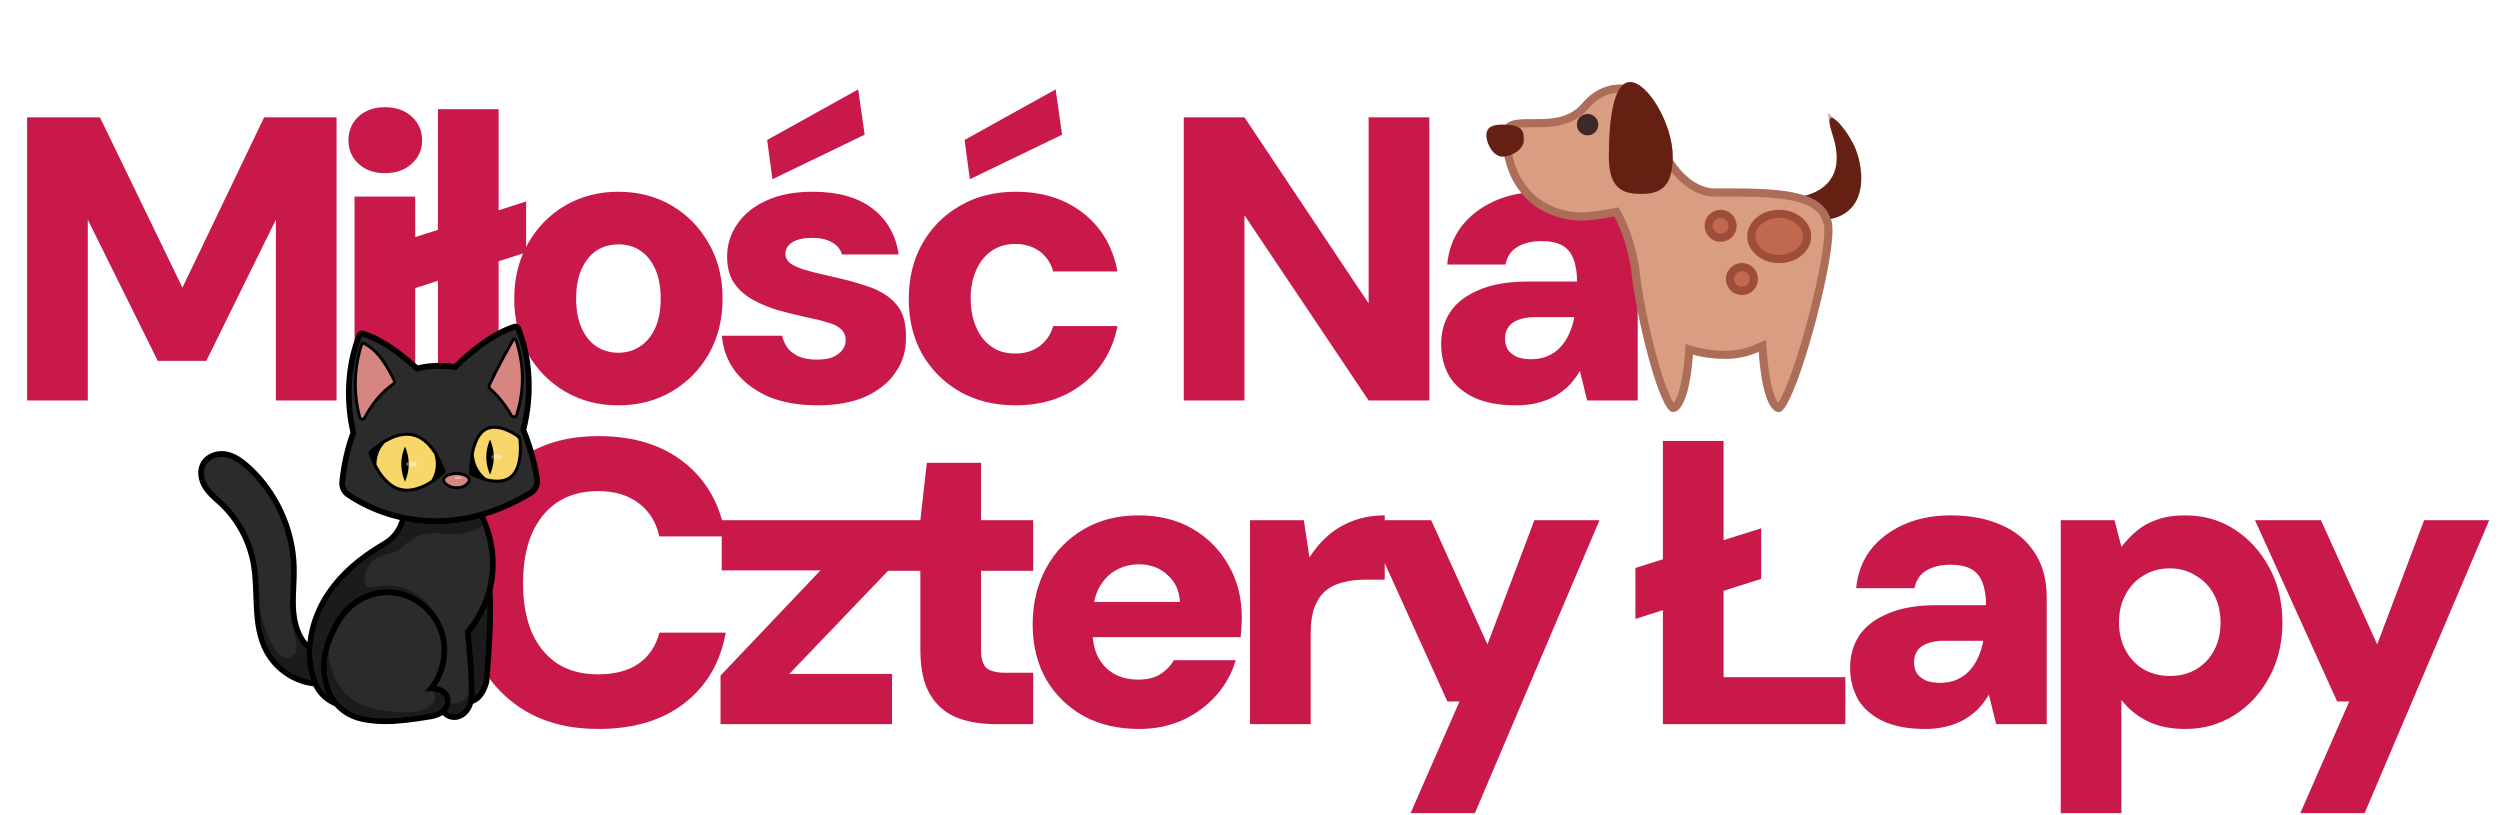 <svg width="1236" height="403" viewBox="0 0 1236 403" fill="none" xmlns="http://www.w3.org/2000/svg">
<path d="M13.4 198V58H49.4L90.2 142.2L130.6 58H166.4V198H136.4V108.6L102 178.4H78L43.4 108.6V198H13.4ZM175.283 198V97.2H205.283V198H175.283ZM190.283 85.6C184.949 85.6 180.616 84.067 177.283 81C173.949 77.933 172.283 74.067 172.283 69.4C172.283 64.6 173.949 60.667 177.283 57.6C180.616 54.533 184.949 53 190.283 53C195.749 53 200.149 54.533 203.483 57.6C206.949 60.667 208.683 64.6 208.683 69.4C208.683 74.067 206.949 77.933 203.483 81C200.149 84.067 195.749 85.6 190.283 85.6ZM202.919 143.2V118L260.119 99.6V124.8L202.919 143.2ZM216.519 198V54H246.519V198H216.519ZM305.642 200.4C295.909 200.4 287.176 198.133 279.442 193.6C271.709 189.067 265.576 182.867 261.042 175C256.509 167 254.242 157.933 254.242 147.8C254.242 137.4 256.509 128.267 261.042 120.4C265.576 112.4 271.709 106.133 279.442 101.6C287.309 97.067 296.042 94.8 305.642 94.8C315.509 94.8 324.309 97.067 332.042 101.6C339.776 106.133 345.909 112.4 350.442 120.4C354.976 128.267 357.242 137.333 357.242 147.6C357.242 157.867 354.976 167 350.442 175C345.909 182.867 339.776 189.067 332.042 193.6C324.309 198.133 315.509 200.4 305.642 200.4ZM305.642 174.4C309.642 174.4 313.176 173.4 316.242 171.4C319.442 169.4 321.976 166.4 323.842 162.4C325.709 158.4 326.642 153.467 326.642 147.6C326.642 141.733 325.709 136.8 323.842 132.8C321.976 128.8 319.509 125.8 316.442 123.8C313.376 121.8 309.842 120.8 305.842 120.8C301.842 120.8 298.242 121.8 295.042 123.8C291.976 125.8 289.509 128.8 287.642 132.8C285.776 136.8 284.842 141.733 284.842 147.6C284.842 153.467 285.776 158.4 287.642 162.4C289.509 166.4 291.976 169.4 295.042 171.4C298.242 173.4 301.776 174.4 305.642 174.4ZM404.289 200.4C394.822 200.4 386.622 198.933 379.689 196C372.889 192.933 367.489 188.8 363.489 183.6C359.622 178.4 357.422 172.533 356.889 166H386.689C387.222 168.267 388.156 170.333 389.489 172.2C390.956 173.933 392.889 175.333 395.289 176.4C397.822 177.333 400.622 177.8 403.689 177.8C407.022 177.8 409.689 177.4 411.689 176.6C413.822 175.667 415.422 174.467 416.489 173C417.556 171.533 418.089 170 418.089 168.4C418.089 165.867 417.289 163.933 415.689 162.6C414.222 161.267 412.022 160.2 409.089 159.4C406.156 158.467 402.622 157.6 398.489 156.8C393.689 155.733 388.889 154.533 384.089 153.2C379.422 151.733 375.222 149.933 371.489 147.8C367.889 145.667 364.956 142.933 362.689 139.6C360.556 136.133 359.489 131.933 359.489 127C359.489 121 361.156 115.6 364.489 110.8C367.822 105.867 372.622 102 378.889 99.2C385.156 96.267 392.756 94.8 401.689 94.8C414.356 94.8 424.289 97.6 431.489 103.2C438.689 108.8 442.956 116.333 444.289 125.8H416.289C415.489 123.133 413.822 121.133 411.289 119.8C408.756 118.333 405.556 117.6 401.689 117.6C397.289 117.6 393.956 118.333 391.689 119.8C389.422 121.267 388.289 123.2 388.289 125.6C388.289 127.2 389.022 128.667 390.489 130C392.089 131.2 394.356 132.267 397.289 133.2C400.222 134.133 403.822 135.067 408.089 136C416.222 137.733 423.222 139.6 429.089 141.6C435.089 143.6 439.756 146.533 443.089 150.4C446.422 154.133 448.022 159.6 447.889 166.8C448.022 173.333 446.289 179.133 442.689 184.2C439.222 189.267 434.222 193.267 427.689 196.2C421.156 199 413.356 200.4 404.289 200.4ZM381.889 88.6L379.289 69.2L424.289 44.2L427.489 66.6L381.889 88.6ZM502.097 200.4C491.697 200.4 482.497 198.133 474.497 193.6C466.63 189.067 460.43 182.867 455.897 175C451.497 167.133 449.297 158.133 449.297 148C449.297 137.6 451.497 128.467 455.897 120.6C460.43 112.6 466.63 106.333 474.497 101.8C482.497 97.133 491.697 94.8 502.097 94.8C515.297 94.8 526.364 98.267 535.297 105.2C544.364 112.133 550.097 121.8 552.497 134.2H520.697C519.497 129.933 517.23 126.6 513.897 124.2C510.564 121.8 506.564 120.6 501.897 120.6C497.497 120.6 493.63 121.733 490.297 124C487.097 126.133 484.564 129.267 482.697 133.4C480.83 137.4 479.897 142.133 479.897 147.6C479.897 151.733 480.43 155.467 481.497 158.8C482.564 162.133 484.03 165 485.897 167.4C487.897 169.8 490.23 171.667 492.897 173C495.564 174.2 498.564 174.8 501.897 174.8C505.097 174.8 507.897 174.267 510.297 173.2C512.83 172.133 514.964 170.6 516.697 168.6C518.564 166.6 519.897 164.133 520.697 161.2H552.497C550.097 173.2 544.364 182.733 535.297 189.8C526.23 196.867 515.164 200.4 502.097 200.4ZM479.497 88.6L476.897 69.2L521.897 44.2L525.097 66.6L479.497 88.6ZM585.252 198V58H615.252L676.652 150V58H706.652V198H676.652L615.252 106.4V198H585.252ZM749.494 200.4C741.094 200.4 734.094 199.067 728.494 196.4C723.027 193.733 718.96 190.133 716.294 185.6C713.76 180.933 712.494 175.8 712.494 170.2C712.494 164.2 713.96 158.933 716.894 154.4C719.96 149.733 724.694 146.067 731.094 143.4C737.494 140.6 745.56 139.2 755.294 139.2H779.694C779.694 134.667 779.094 130.933 777.894 128C776.827 125.067 775.027 122.867 772.494 121.4C769.96 119.933 766.494 119.2 762.094 119.2C757.427 119.2 753.494 120.133 750.294 122C747.094 123.867 745.094 126.8 744.294 130.8H715.494C716.16 123.6 718.494 117.333 722.494 112C726.627 106.667 732.094 102.467 738.894 99.4C745.694 96.333 753.494 94.8 762.294 94.8C771.894 94.8 780.227 96.4 787.294 99.6C794.36 102.667 799.827 107.2 803.694 113.2C807.694 119.2 809.694 126.667 809.694 135.6V198H784.694L781.094 183.4C779.627 185.933 777.894 188.267 775.894 190.4C773.894 192.4 771.56 194.2 768.894 195.8C766.227 197.267 763.294 198.4 760.094 199.2C756.894 200 753.36 200.4 749.494 200.4ZM756.894 177.6C760.094 177.6 762.894 177.067 765.294 176C767.694 174.933 769.76 173.467 771.494 171.6C773.227 169.733 774.627 167.6 775.694 165.2C776.894 162.667 777.76 159.933 778.294 157V156.8H758.894C755.56 156.8 752.76 157.267 750.494 158.2C748.36 159 746.76 160.2 745.694 161.8C744.627 163.4 744.094 165.267 744.094 167.4C744.094 169.667 744.627 171.6 745.694 173.2C746.894 174.667 748.427 175.8 750.294 176.6C752.294 177.267 754.494 177.6 756.894 177.6Z" fill="#C9184A"/>
<path d="M295.8 360.4C281.8 360.4 269.733 357.4 259.6 351.4C249.467 345.267 241.667 336.8 236.2 326C230.733 315.067 228 302.533 228 288.4C228 274 230.733 261.4 236.2 250.6C241.667 239.667 249.467 231.133 259.6 225C269.733 218.733 281.8 215.6 295.8 215.6C313.133 215.6 327.267 219.933 338.2 228.6C349.267 237.267 356.133 249.467 358.8 265.2H326C324.4 258.133 321 252.667 315.8 248.8C310.6 244.8 303.867 242.8 295.6 242.8C287.733 242.8 281 244.667 275.4 248.4C269.933 252.133 265.733 257.4 262.8 264.2C260 270.867 258.6 278.933 258.6 288.4C258.6 297.6 260 305.6 262.8 312.4C265.733 319.067 269.933 324.267 275.4 328C281 331.6 287.733 333.4 295.6 333.4C303.867 333.4 310.533 331.667 315.6 328.2C320.8 324.6 324.267 319.467 326 312.8H358.8C356.133 327.6 349.267 339.267 338.2 347.8C327.267 356.2 313.133 360.4 295.8 360.4ZM356.228 358V334L405.628 282H356.828V257.2H440.028V281.2L390.228 333.2H441.028V358H356.228ZM492.028 358C484.695 358 478.228 356.867 472.628 354.6C467.028 352.2 462.695 348.333 459.628 343C456.561 337.667 455.028 330.4 455.028 321.2V282.2H437.828V257.2H455.028L458.228 228.8H485.028V257.2H510.828V282.2H485.028V321.6C485.028 325.6 485.895 328.467 487.628 330.2C489.495 331.8 492.628 332.6 497.028 332.6H510.828V358H492.028ZM563.147 360.4C552.747 360.4 543.614 358.267 535.747 354C527.88 349.6 521.68 343.533 517.147 335.8C512.747 327.933 510.547 318.933 510.547 308.8C510.547 298.4 512.747 289.133 517.147 281C521.547 272.867 527.68 266.467 535.547 261.8C543.414 257.133 552.547 254.8 562.947 254.8C573.08 254.8 581.947 257 589.547 261.4C597.147 265.8 603.08 271.8 607.347 279.4C611.747 286.867 613.947 295.533 613.947 305.4C613.947 306.733 613.88 308.267 613.747 310C613.747 311.6 613.614 313.267 613.347 315H531.947V297.6H583.347C583.08 292 581.014 287.533 577.147 284.2C573.414 280.733 568.747 279 563.147 279C558.88 279 555.014 280 551.547 282C548.08 284 545.28 287 543.147 291C541.147 295 540.147 300.067 540.147 306.2V312.2C540.147 316.867 541.014 321 542.747 324.6C544.614 328.2 547.214 331 550.547 333C554.014 335 558.08 336 562.747 336C567.147 336 570.747 335.133 573.547 333.4C576.48 331.533 578.747 329.2 580.347 326.4H610.947C609.08 332.8 605.88 338.6 601.347 343.8C596.814 348.867 591.28 352.933 584.747 356C578.214 358.933 571.014 360.4 563.147 360.4ZM618.008 358V257.2H644.608L647.408 275.6C650.074 271.333 653.208 267.667 656.808 264.6C660.408 261.533 664.541 259.133 669.208 257.4C674.008 255.667 679.141 254.8 684.608 254.8V286.6H674.608C670.608 286.6 666.941 287.067 663.608 288C660.408 288.8 657.608 290.2 655.208 292.2C652.941 294.2 651.141 296.933 649.808 300.4C648.608 303.733 648.008 307.933 648.008 313V358H618.008ZM697.392 402L721.592 346.8H715.592L674.992 257.2H707.592L735.392 318.6L758.592 257.2H790.792L729.192 402H697.392ZM808.538 306V280.8L870.738 261.2V286.2L808.538 306ZM822.138 358V218H852.138V334.8H912.338V358H822.138ZM951.697 360.4C943.297 360.4 936.297 359.067 930.697 356.4C925.23 353.733 921.164 350.133 918.497 345.6C915.964 340.933 914.697 335.8 914.697 330.2C914.697 324.2 916.164 318.933 919.097 314.4C922.164 309.733 926.897 306.067 933.297 303.4C939.697 300.6 947.764 299.2 957.497 299.2H981.897C981.897 294.667 981.297 290.933 980.097 288C979.03 285.067 977.23 282.867 974.697 281.4C972.164 279.933 968.697 279.2 964.297 279.2C959.63 279.2 955.697 280.133 952.497 282C949.297 283.867 947.297 286.8 946.497 290.8H917.697C918.364 283.6 920.697 277.333 924.697 272C928.83 266.667 934.297 262.467 941.097 259.4C947.897 256.333 955.697 254.8 964.497 254.8C974.097 254.8 982.43 256.4 989.497 259.6C996.564 262.667 1002.03 267.2 1005.9 273.2C1009.9 279.2 1011.9 286.667 1011.9 295.6V358H986.897L983.297 343.4C981.83 345.933 980.097 348.267 978.097 350.4C976.097 352.4 973.764 354.2 971.097 355.8C968.43 357.267 965.497 358.4 962.297 359.2C959.097 360 955.564 360.4 951.697 360.4ZM959.097 337.6C962.297 337.6 965.097 337.067 967.497 336C969.897 334.933 971.964 333.467 973.697 331.6C975.43 329.733 976.83 327.6 977.897 325.2C979.097 322.667 979.964 319.933 980.497 317V316.8H961.097C957.764 316.8 954.964 317.267 952.697 318.2C950.564 319 948.964 320.2 947.897 321.8C946.83 323.4 946.297 325.267 946.297 327.4C946.297 329.667 946.83 331.6 947.897 333.2C949.097 334.667 950.63 335.8 952.497 336.6C954.497 337.267 956.697 337.6 959.097 337.6ZM1018.83 402V257.2H1045.43L1048.83 270.4C1050.96 267.6 1053.43 265 1056.23 262.6C1059.03 260.2 1062.36 258.333 1066.23 257C1070.23 255.533 1074.89 254.8 1080.23 254.8C1089.56 254.8 1097.76 257.133 1104.83 261.8C1112.03 266.467 1117.76 272.8 1122.03 280.8C1126.29 288.667 1128.43 297.667 1128.43 307.8C1128.43 317.933 1126.23 327 1121.83 335C1117.56 342.867 1111.83 349.067 1104.63 353.6C1097.43 358.133 1089.36 360.4 1080.43 360.4C1073.23 360.4 1067.03 359.133 1061.83 356.6C1056.63 354.067 1052.29 350.533 1048.83 346V402H1018.83ZM1072.83 334.2C1077.63 334.2 1081.89 333.133 1085.63 331C1089.49 328.733 1092.49 325.6 1094.63 321.6C1096.76 317.6 1097.83 313 1097.83 307.8C1097.83 302.6 1096.76 298 1094.63 294C1092.49 290 1089.49 286.867 1085.63 284.6C1081.89 282.2 1077.63 281 1072.83 281C1067.89 281 1063.49 282.2 1059.63 284.6C1055.89 286.867 1052.96 290 1050.83 294C1048.69 298 1047.63 302.533 1047.63 307.6C1047.63 312.8 1048.69 317.4 1050.83 321.4C1052.96 325.4 1055.89 328.533 1059.63 330.8C1063.49 333.067 1067.89 334.2 1072.83 334.2ZM1137.27 402L1161.48 346.8H1155.48L1114.88 257.2H1147.48L1175.28 318.6L1198.48 257.2H1230.68L1169.08 402H1137.27Z" fill="#C9184A"/>
<g clip-path="url(#clip0_8_68)">
<mask id="mask0_8_68" style="mask-type:luminance" maskUnits="userSpaceOnUse" x="727" y="9" width="200" height="200">
<path d="M727 9H927V209H727V9Z" fill="white"/>
<path d="M925 207V11H729V207H925Z" stroke="white" stroke-width="4"/>
</mask>
<g mask="url(#mask0_8_68)">
<path d="M884.895 97.889C884.895 97.889 916.474 97.889 905.947 66.311C900.684 50.521 911.21 61.047 916.474 71.574C921.737 82.1 927 113.679 890.158 108.416C853.316 103.153 884.895 97.889 884.895 97.889Z" fill="#662113"/>
<path d="M885.314 99.881C885.221 99.884 885.142 99.886 885.079 99.887C885.031 99.895 884.972 99.906 884.902 99.918C884.688 99.957 884.377 100.014 883.992 100.089C883.221 100.239 882.162 100.459 881.005 100.738C878.658 101.305 876.202 102.05 874.832 102.84C875.718 103.317 877.284 103.891 879.827 104.509C882.404 105.136 885.872 105.783 890.441 106.436C899.406 107.717 905.524 106.712 909.633 104.584C913.688 102.484 916.01 99.175 917.194 95.328C918.393 91.43 918.415 86.983 917.785 82.81C917.156 78.64 915.899 74.896 914.685 72.468C913.424 69.947 911.842 67.414 910.261 65.281C908.919 63.468 907.644 62.034 906.628 61.137C906.633 61.169 906.638 61.202 906.644 61.235C906.826 62.3 907.204 63.756 907.845 65.678C910.568 73.847 910.652 80.231 908.996 85.2C907.332 90.191 903.999 93.496 900.397 95.657C896.823 97.802 892.944 98.848 890.012 99.366C888.536 99.626 887.275 99.757 886.377 99.823C885.927 99.855 885.567 99.872 885.314 99.881ZM874.177 103.318C874.177 103.318 874.178 103.317 874.18 103.314C874.177 103.317 874.176 103.318 874.177 103.318ZM874.192 102.416C874.177 102.393 874.166 102.382 874.164 102.383C874.162 102.383 874.17 102.394 874.192 102.416Z" stroke="#662113" stroke-opacity="0.38" stroke-width="4"/>
<path d="M905.726 118.684C905.868 117.037 905.947 115.542 905.947 114.258C905.947 110.795 905.616 108.995 905.047 108.347C900.332 92.842 875.984 93.105 847.926 93.195C832.205 93.074 821.737 71.616 821.737 66.889C821.737 40.574 796.221 34.353 782.263 51.1C769.105 66.889 742.79 50.905 742.79 66.889C742.79 93.205 760.463 108.995 782.263 108.995C785.674 108.995 791.4 108.211 798.105 106.989C803.058 115.658 805.421 127.416 805.947 130.047C806.074 130.674 806.211 131.284 806.342 131.905C808.632 156.221 820.453 203.732 827 203.732C832.632 203.732 835.847 190.658 837.011 175.311C841.674 176.679 847.063 177.416 853.316 177.416C859.168 177.416 864.563 176.116 869.516 173.947C870.595 189.879 873.832 203.732 879.632 203.732C886.432 203.732 903.547 143.205 905.716 118.763L905.726 118.684Z" fill="#D99E82"/>
<path d="M903.736 110.562C903.624 109.861 903.502 109.631 903.505 109.622L903.26 109.342L903.134 108.929C901.12 102.309 894.886 98.719 884.881 96.89C875.12 95.106 862.55 95.147 848.778 95.192L847.933 95.195L847.922 95.195L847.911 95.195C839.122 95.127 832.063 89.128 827.35 82.987C824.961 79.874 823.085 76.615 821.8 73.81C821.157 72.407 820.652 71.096 820.304 69.955C819.968 68.853 819.737 67.777 819.737 66.889C819.737 54.431 813.765 47.169 806.593 44.74C799.336 42.283 790.309 44.571 783.8 52.38C776.631 60.982 765.938 60.948 757.928 60.923C757.813 60.922 757.699 60.922 757.586 60.922C753.334 60.909 750.06 60.933 747.805 61.773C746.763 62.162 746.071 62.684 745.613 63.375C745.145 64.08 744.79 65.159 744.79 66.889C744.79 79.585 749.043 89.586 755.775 96.406C762.512 103.231 771.854 106.995 782.263 106.995C785.472 106.995 791.037 106.244 797.747 105.022L799.14 104.768L799.842 105.997C804.973 114.979 807.384 127.033 807.908 129.65L807.908 129.652C807.908 129.652 807.908 129.652 807.908 129.652C807.988 130.047 808.069 130.421 808.153 130.811C808.2 131.031 808.249 131.255 808.299 131.491L808.323 131.603L808.333 131.718C809.464 143.731 812.965 161.571 817.004 176.412C819.024 183.834 821.159 190.431 823.171 195.143C824.182 197.51 825.125 199.31 825.958 200.486C826.376 201.076 826.714 201.432 826.956 201.624C827.022 201.677 827.071 201.709 827.103 201.728C827.629 201.692 828.328 201.367 829.183 200.24C830.097 199.035 830.979 197.166 831.775 194.669C833.36 189.697 834.44 182.769 835.016 175.159L835.203 172.696L837.574 173.391C842.023 174.697 847.219 175.416 853.316 175.416C858.863 175.416 863.986 174.185 868.714 172.115L871.319 170.975L871.511 173.812C872.046 181.714 873.112 188.986 874.716 194.229C875.522 196.862 876.424 198.848 877.368 200.135C878.23 201.309 878.942 201.669 879.479 201.724C879.524 201.693 879.592 201.641 879.684 201.559C880.005 201.27 880.43 200.765 880.946 199.982C881.972 198.426 883.152 196.093 884.433 193.105C886.984 187.15 889.803 178.904 892.493 169.844C897.881 151.699 902.657 130.608 903.724 118.586L903.728 118.543L903.733 118.499L903.738 118.466C903.874 116.873 903.947 115.455 903.947 114.258C903.947 112.574 903.866 111.377 903.736 110.562ZM827.15 201.752C827.15 201.752 827.149 201.752 827.147 201.751C827.149 201.752 827.15 201.752 827.15 201.752ZM879.408 201.766C879.408 201.766 879.409 201.766 879.41 201.766C879.409 201.766 879.408 201.766 879.408 201.766Z" stroke="#662113" stroke-opacity="0.38" stroke-width="4"/>
<path d="M753.316 69.526C753.316 73.889 747.153 77.421 742.79 77.421C738.426 77.421 734.895 71.258 734.895 66.895C734.895 62.532 738.426 61.632 742.79 61.632C753.316 61.632 753.316 65.163 753.316 69.526ZM827 77.421C827 93.41 819.926 95.842 811.211 95.842C802.49 95.842 795.421 93.41 795.421 77.421C795.421 61.432 797.226 40.579 805.947 40.579C814.668 40.579 827 61.432 827 77.421Z" fill="#662113"/>
<path d="M742.79 75.421C744.506 75.421 746.75 74.698 748.559 73.46C750.416 72.188 751.316 70.741 751.316 69.526C751.316 67.133 751.219 66.046 750.529 65.298C749.836 64.545 748.002 63.632 742.79 63.632C740.658 63.632 739.118 63.868 738.155 64.387C737.719 64.622 737.438 64.897 737.251 65.225C737.059 65.56 736.895 66.076 736.895 66.895C736.895 68.611 737.618 70.855 738.856 72.664C740.128 74.521 741.575 75.421 742.79 75.421ZM811.211 93.842C815.473 93.842 818.753 93.223 821.026 91.15C823.272 89.101 825 85.19 825 77.421C825 69.871 822.063 61.005 818.013 54.006C815.995 50.518 813.753 47.587 811.558 45.555C809.306 43.471 807.373 42.579 805.947 42.579C804.714 42.579 803.509 43.269 802.313 45.157C801.104 47.068 800.121 49.905 799.37 53.422C797.873 60.424 797.421 69.466 797.421 77.421C797.421 85.19 799.148 89.102 801.393 91.15C803.665 93.223 806.946 93.842 811.211 93.842Z" stroke="#662113" stroke-opacity="0.38" stroke-width="4"/>
<path d="M790.158 61.632C790.158 63.027 789.603 64.366 788.616 65.353C787.629 66.34 786.291 66.895 784.895 66.895C783.499 66.895 782.16 66.34 781.173 65.353C780.186 64.366 779.632 63.027 779.632 61.632C779.632 60.236 780.186 58.897 781.173 57.91C782.16 56.923 783.499 56.368 784.895 56.368C786.291 56.368 787.629 56.923 788.616 57.91C789.603 58.897 790.158 60.236 790.158 61.632Z" fill="#292F33"/>
<path d="M787.202 63.939C787.814 63.327 788.158 62.497 788.158 61.632C788.158 60.766 787.814 59.936 787.202 59.324C786.59 58.712 785.76 58.368 784.895 58.368C784.029 58.368 783.199 58.712 782.587 59.324C781.975 59.936 781.632 60.766 781.632 61.632C781.632 62.497 781.975 63.327 782.587 63.939C783.199 64.551 784.029 64.895 784.895 64.895C785.76 64.895 786.59 64.551 787.202 63.939Z" stroke="#662113" stroke-opacity="0.38" stroke-width="4"/>
<path d="M895.421 116.895C895.421 124.158 888.353 130.053 879.632 130.053C870.91 130.053 863.842 124.158 863.842 116.895C863.842 109.626 870.91 103.737 879.632 103.737C888.353 103.737 895.421 109.626 895.421 116.895ZM858.579 111.632C858.578 113.726 857.746 115.735 856.264 117.215C854.782 118.696 852.773 119.527 850.679 119.526C848.584 119.526 846.576 118.693 845.095 117.211C843.615 115.73 842.783 113.721 842.784 111.626C842.785 110.589 842.989 109.562 843.386 108.604C843.784 107.646 844.366 106.776 845.099 106.043C845.833 105.31 846.703 104.728 847.662 104.332C848.62 103.935 849.647 103.731 850.684 103.732C851.721 103.732 852.748 103.937 853.706 104.334C854.664 104.731 855.535 105.313 856.268 106.047C857.001 106.78 857.582 107.651 857.979 108.609C858.375 109.567 858.579 110.594 858.579 111.632ZM869.105 137.947C869.105 138.984 868.9 140.011 868.503 140.969C868.106 141.927 867.524 142.798 866.79 143.531C866.057 144.264 865.186 144.845 864.228 145.242C863.269 145.639 862.242 145.842 861.205 145.842C860.168 145.842 859.141 145.637 858.183 145.24C857.225 144.843 856.355 144.261 855.622 143.527C854.889 142.794 854.307 141.923 853.911 140.964C853.514 140.006 853.31 138.979 853.31 137.942C853.311 135.848 854.144 133.839 855.625 132.359C857.107 130.878 859.116 130.047 861.21 130.047C863.305 130.048 865.313 130.881 866.794 132.362C868.275 133.844 869.106 135.853 869.105 137.947Z" fill="#C1694F"/>
<path d="M879.632 128.053C887.604 128.053 893.421 122.728 893.421 116.895C893.421 111.057 887.605 105.737 879.632 105.737C871.658 105.737 865.842 111.057 865.842 116.895C865.842 122.728 871.659 128.053 879.632 128.053ZM854.85 115.8C855.957 114.695 856.578 113.195 856.579 111.631C856.579 110.856 856.427 110.09 856.131 109.374C855.835 108.658 855.4 108.008 854.853 107.46C854.306 106.912 853.656 106.478 852.94 106.181C852.225 105.885 851.458 105.732 850.684 105.732C849.909 105.731 849.142 105.884 848.427 106.18C847.711 106.476 847.061 106.91 846.513 107.457C845.965 108.005 845.53 108.655 845.234 109.37C844.937 110.086 844.784 110.853 844.784 111.627C844.784 113.191 845.404 114.691 846.51 115.798C847.616 116.904 849.116 117.526 850.68 117.526C852.244 117.527 853.744 116.906 854.85 115.8ZM866.656 140.203C866.952 139.488 867.105 138.721 867.105 137.947C867.106 136.383 866.485 134.882 865.379 133.776C864.274 132.67 862.774 132.048 861.21 132.047C859.646 132.047 858.146 132.668 857.039 133.773C855.933 134.879 855.311 136.379 855.31 137.943C855.31 138.717 855.463 139.484 855.759 140.2C856.055 140.915 856.489 141.566 857.036 142.113C857.584 142.661 858.234 143.096 858.949 143.392C859.665 143.689 860.431 143.842 861.206 143.842C861.98 143.842 862.747 143.69 863.463 143.394C864.178 143.098 864.829 142.664 865.377 142.116C865.924 141.569 866.359 140.919 866.656 140.203Z" stroke="#662113" stroke-opacity="0.38" stroke-width="4"/>
</g>
</g>
<g clip-path="url(#clip1_8_68)">
<path d="M158.184 338.037C156.736 338.037 155.284 337.927 153.868 337.709C144.799 336.316 136.391 330.35 131.926 322.14C128.21 315.29 127.318 307.6 126.936 300.979C126.808 298.79 126.73 296.551 126.654 294.385C126.478 289.357 126.296 284.158 125.474 279.255C123.523 267.624 117.774 256.832 109.286 248.869C108.701 248.319 108.103 247.783 107.505 247.246C105.479 245.427 103.384 243.546 101.793 241.166C99.817 238.229 98.385 233.68 100.299 229.732C101.86 226.52 105.502 224.446 109.578 224.446C109.807 224.446 110.035 224.453 110.262 224.466C110.724 224.489 111.158 224.536 111.577 224.61C115.885 225.352 119.497 228.131 122.162 230.469C136.201 242.827 144.846 261.518 145.29 280.469C145.366 283.635 145.222 286.83 145.084 289.92C144.971 292.441 144.854 295.048 144.86 297.588C144.865 299.584 144.941 301.324 145.092 302.91C145.295 305.114 145.677 307.228 146.229 309.2L146.245 309.26C147.303 313.036 149.523 318.168 154.101 321.291C155.501 322.242 157.18 322.911 158.956 323.226C159.762 323.371 160.582 323.445 161.397 323.445C165.811 323.445 169.532 321.363 171.107 318.011C171.327 317.541 171.779 317.23 172.287 317.198L172.373 317.196C172.849 317.196 173.295 317.443 173.554 317.857C175.574 321.079 177.361 323.972 179.521 327.618C179.862 328.193 179.768 328.934 179.295 329.402C175.054 333.59 169.433 336.486 163.468 337.555C161.724 337.874 159.945 338.037 158.184 338.037Z" fill="#2B2B2B"/>
<path d="M109.578 225.887C109.78 225.887 109.982 225.893 110.183 225.904C110.572 225.924 110.956 225.962 111.34 226.029C115.1 226.677 118.355 229.024 121.249 231.564C135.012 243.679 143.451 261.924 143.886 280.504C144.022 286.202 143.441 291.909 143.455 297.592C143.46 299.412 143.521 301.231 143.694 303.05C143.896 305.239 144.279 307.456 144.879 309.597V309.602C146.321 314.786 149.009 319.547 153.322 322.49C154.933 323.584 156.792 324.304 158.717 324.645C159.602 324.805 160.502 324.885 161.397 324.885C165.957 324.885 170.411 322.809 172.372 318.635C174.232 321.602 176.077 324.578 178.32 328.365C174.204 332.431 168.851 335.128 163.227 336.136C161.563 336.441 159.873 336.596 158.182 336.596C156.809 336.596 155.436 336.494 154.076 336.285C145.389 334.951 137.428 329.301 133.152 321.439C129.743 315.155 128.755 308.124 128.338 300.895C127.912 293.618 128.053 286.14 126.858 279.012C124.863 267.122 118.921 255.957 110.234 247.807C107.696 245.421 104.895 243.261 102.952 240.353C100.994 237.444 100.025 233.532 101.556 230.373C102.994 227.417 106.314 225.887 109.578 225.887ZM109.577 223.007C104.974 223.007 100.838 225.394 99.041 229.089C97.211 232.863 97.824 237.805 100.639 241.988C102.325 244.511 104.488 246.453 106.581 248.331C107.191 248.879 107.767 249.396 108.335 249.93C116.596 257.68 122.19 268.181 124.089 279.5C124.895 284.307 125.075 289.457 125.249 294.438C125.325 296.612 125.404 298.859 125.534 301.067C125.924 307.847 126.844 315.737 130.697 322.839C135.37 331.433 144.169 337.675 153.66 339.133C155.143 339.361 156.665 339.477 158.182 339.477C160.026 339.477 161.89 339.307 163.72 338.971C169.949 337.855 175.829 334.824 180.269 330.439C181.216 329.504 181.404 328.022 180.722 326.871C178.56 323.221 176.765 320.316 174.736 317.079C174.218 316.251 173.325 315.756 172.373 315.756L172.201 315.761C171.185 315.825 170.282 316.446 169.841 317.386C168.24 320.792 164.429 322.005 161.396 322.005C160.663 322.005 159.925 321.939 159.204 321.809C157.609 321.527 156.115 320.933 154.874 320.09C150.665 317.218 148.597 312.428 147.601 308.887L147.579 308.803C147.052 306.918 146.685 304.891 146.491 302.78C146.343 301.229 146.27 299.533 146.265 297.585C146.258 295.079 146.375 292.489 146.487 289.985C146.627 286.871 146.771 283.651 146.695 280.434C146.241 261.083 137.413 241.997 123.079 229.379C120.273 226.917 116.459 223.992 111.805 223.189C111.34 223.108 110.855 223.055 110.33 223.029C110.08 223.014 109.827 223.007 109.577 223.007Z" fill="black"/>
<path d="M178.32 328.365C174.204 332.431 168.851 335.128 163.227 336.136C160.211 336.688 157.111 336.751 154.076 336.285C145.39 334.951 137.428 329.301 133.153 321.439C129.744 315.155 128.756 308.124 128.339 300.895C128.339 300.895 134.614 329.824 143.643 324.674C148.794 321.741 146.26 319.351 144.879 309.602C146.321 314.786 149.009 319.548 153.322 322.49C154.933 323.585 156.792 324.304 158.717 324.645C164.112 325.62 170.026 323.628 172.373 318.636C174.232 321.602 176.077 324.578 178.32 328.365ZM230.871 347.025C229.496 347.025 228.226 346.612 227.198 345.833C225.012 344.183 224.376 341.453 223.912 338.799L215.201 289.312C215.124 288.873 215.249 288.423 215.54 288.092L235.833 265.009C236.103 264.701 236.485 264.533 236.877 264.533L237.246 264.583C237.757 264.726 238.147 265.151 238.253 265.684C238.81 268.47 239.403 271.458 239.971 274.421C243.667 293.887 242.37 311.63 240.869 332.175C240.756 333.714 240.643 335.269 240.53 336.841L240.469 337.168C239.878 339.092 239.093 341.312 237.744 343.188C237.296 343.807 236.799 344.369 236.264 344.86C234.794 346.215 232.778 347.025 230.871 347.025Z" fill="#1C1B1B"/>
<path d="M236.877 265.973C237.454 268.865 238.032 271.773 238.593 274.699C242.528 295.423 240.742 314.245 239.129 336.736C238.527 338.697 237.793 340.693 236.613 342.333C236.234 342.858 235.805 343.348 235.326 343.788C234.123 344.897 232.464 345.585 230.871 345.585C229.854 345.585 228.863 345.305 228.034 344.675C226.219 343.306 225.691 340.811 225.295 338.545C222.391 322.049 219.487 305.552 216.584 289.056L236.877 265.973ZM236.877 263.092C236.092 263.092 235.33 263.43 234.79 264.045L214.496 287.128C213.915 287.79 213.664 288.69 213.819 289.567L217.968 313.143L222.53 339.056C222.909 341.226 223.544 344.863 226.368 346.994C227.633 347.955 229.192 348.465 230.871 348.465C233.148 348.465 235.457 347.54 237.205 345.929C237.806 345.376 238.367 344.743 238.87 344.049C240.346 341.996 241.184 339.638 241.809 337.6C241.874 337.388 241.915 337.169 241.931 336.947C242.044 335.375 242.158 333.821 242.27 332.284C243.779 311.635 245.082 293.802 241.351 274.148C240.815 271.357 240.276 268.631 239.63 265.395C239.417 264.33 238.638 263.479 237.615 263.194C237.371 263.126 237.123 263.092 236.877 263.092Z" fill="black"/>
<path d="M171.341 333.952C189.34 342.72 210.269 345.003 229.671 340.31C226.982 332.895 224.301 325.479 221.612 318.064C208.355 321.37 194.645 322.74 181.025 322.131C177.882 321.987 174.5 321.801 171.835 323.526C169.171 325.251 166.605 331.643 171.341 333.952Z" fill="#1C1B1B"/>
<path d="M224.516 354.5C220.89 354.41 218.048 351.617 216.07 346.198C215.805 345.475 215.557 344.712 215.313 343.865L213.798 338.562C213.044 339.733 212.174 340.843 211.214 341.854C210.988 342.099 210.723 342.368 210.439 342.637C209.749 343.305 208.98 343.948 208.164 344.537C202.916 348.343 195.981 350.303 186.966 350.526C186.051 350.55 185.095 350.565 184.116 350.57C183.832 350.572 183.542 350.573 183.25 350.573C172.72 350.573 160.061 349.048 155.607 337.146C150.633 323.829 153.212 307.113 162.336 293.522C168.666 284.104 177.769 276.022 190.168 268.812C193.817 266.692 196.693 263.365 198.268 259.446C198.387 259.144 198.514 258.83 198.641 258.516C198.928 257.812 199.215 257.121 199.508 256.424C200.068 255.079 200.671 253.672 201.296 252.246C201.296 252.246 202.005 250.633 202.217 250.158C202.736 248.973 203.272 247.778 203.812 246.579C204.043 246.066 204.543 245.742 205.087 245.742L205.18 245.746C208.74 245.986 212.34 246.103 216.187 246.103C220.856 246.103 225.785 245.928 231.255 245.568L231.346 245.565C231.765 245.565 232.164 245.757 232.432 246.093C235.547 249.99 238.076 254.395 239.95 259.184C240.529 260.646 241.062 262.209 241.533 263.825C241.719 264.464 241.871 265.029 241.999 265.553C244.057 273.604 244.22 282.023 242.465 289.883C241.044 296.298 238.362 302.447 234.494 308.157C233.482 309.659 232.383 311.129 231.222 312.535C232.267 321.528 232.923 330.7 233.171 339.806C233.19 340.6 233.209 341.416 233.2 342.24C233.169 344.969 232.833 346.989 232.111 348.789C231.459 350.388 230.395 351.831 229.111 352.861C227.744 353.937 226.213 354.502 224.673 354.502L224.516 354.5Z" fill="#2B2B2B"/>
<path d="M231.346 247.005C234.399 250.826 236.853 255.137 238.647 259.721C239.232 261.199 239.742 262.711 240.187 264.237C240.347 264.785 240.501 265.346 240.637 265.903C242.609 273.617 242.829 281.801 241.096 289.562C239.686 295.927 236.979 301.965 233.341 307.336C232.231 308.983 231.032 310.567 229.754 312.079C230.845 321.295 231.515 330.564 231.767 339.847C231.786 340.634 231.805 341.431 231.795 342.223C231.772 344.287 231.571 346.351 230.812 348.242C230.264 349.586 229.365 350.829 228.246 351.727C227.206 352.546 225.976 353.063 224.673 353.063L224.551 353.061C220.907 352.97 218.73 349.375 217.386 345.693C217.109 344.939 216.871 344.186 216.66 343.456C215.84 340.581 215.016 337.706 214.196 334.831C213.246 337.039 211.874 339.093 210.207 340.85C209.977 341.099 209.733 341.344 209.485 341.579C208.816 342.228 208.099 342.823 207.355 343.36C201.51 347.599 194.092 348.909 186.932 349.087C186.024 349.111 185.078 349.125 184.108 349.13C183.824 349.132 183.536 349.133 183.247 349.133C173.32 349.133 161.074 347.732 156.919 336.631C151.74 322.763 155.28 306.573 163.494 294.338C170.401 284.061 180.221 276.251 190.861 270.064C194.776 267.789 197.853 264.261 199.567 259.994C199.689 259.687 199.815 259.375 199.941 259.063C200.222 258.372 200.508 257.685 200.798 256.994C201.374 255.612 201.969 254.225 202.578 252.837C202.882 252.146 203.187 251.45 203.496 250.754C204.016 249.569 204.549 248.378 205.088 247.183C208.77 247.431 212.464 247.543 216.186 247.543C221.169 247.543 226.205 247.343 231.346 247.005ZM231.346 244.125L231.166 244.131C225.724 244.489 220.824 244.663 216.186 244.663C212.37 244.663 208.801 244.547 205.273 244.309L205.087 244.303C203.998 244.303 202.999 244.951 202.537 245.975C202.051 247.053 201.481 248.324 200.933 249.573C200.725 250.042 200.513 250.523 200.303 251.002L200.017 251.653C199.384 253.095 198.778 254.51 198.214 255.863C197.923 256.557 197.633 257.254 197.348 257.956C197.217 258.277 197.088 258.596 196.964 258.91C195.513 262.521 192.852 265.597 189.475 267.559C176.888 274.879 167.633 283.104 161.18 292.704C156.76 299.288 153.73 306.78 152.417 314.37C151.004 322.536 151.654 330.59 154.294 337.661C156.455 343.434 160.725 347.505 166.986 349.762C172.585 351.78 178.948 352.013 183.247 352.013C183.543 352.013 183.838 352.012 184.129 352.01C185.117 352.005 186.087 351.99 187.005 351.966C196.303 351.735 203.492 349.689 208.977 345.711C209.837 345.091 210.654 344.408 211.403 343.684C211.7 343.402 211.98 343.119 212.236 342.842C212.58 342.478 212.914 342.102 213.235 341.716C213.478 342.566 213.72 343.415 213.962 344.264C214.22 345.155 214.478 345.951 214.755 346.706C216.952 352.726 220.225 355.834 224.482 355.94L224.673 355.943C226.525 355.943 228.353 355.274 229.957 354.01L229.976 353.995C231.447 352.816 232.664 351.167 233.404 349.352C234.426 346.804 234.582 344.222 234.604 342.256C234.614 341.405 234.595 340.577 234.575 339.776C234.332 330.826 233.697 321.822 232.688 312.983C233.733 311.689 234.727 310.345 235.652 308.973C239.619 303.117 242.373 296.799 243.835 290.2C245.637 282.125 245.473 273.475 243.358 265.19C243.226 264.65 243.07 264.069 242.879 263.414C242.395 261.753 241.846 260.146 241.249 258.638C239.326 253.723 236.724 249.191 233.519 245.181C232.983 244.51 232.185 244.125 231.346 244.125Z" fill="black"/>
<path d="M238.647 259.72C234.629 263.623 224.452 264.698 218.369 263.815C211.513 262.821 204.48 264.904 199.562 269.901C197.661 271.831 195.217 273.29 192.07 273.866C177.772 276.477 178.479 291.424 183.579 290.407C188.674 289.394 203.538 286.49 214.721 302.45C221.872 312.659 200.532 334.629 184.108 349.13C174.04 349.206 161.195 348.055 156.919 336.631C151.74 322.763 155.28 306.573 163.494 294.338C170.401 284.061 180.222 276.251 190.861 270.064C194.776 267.789 197.853 264.261 199.567 259.994C199.689 259.686 199.815 259.374 199.942 259.062C200.223 258.371 200.508 257.685 200.799 256.994C201.375 255.611 201.969 254.224 202.578 252.837C202.883 252.146 203.187 251.45 203.496 250.754C204.016 249.568 204.55 248.378 205.088 247.182C213.7 247.763 222.364 247.595 231.346 247.005C234.399 250.826 236.853 255.137 238.647 259.72Z" fill="#1C1B1B"/>
<path d="M215.495 257.674C193.583 257.674 177.788 248.437 172.014 244.466C170.009 243.086 168.924 240.69 169.184 238.213C170.093 229.55 171.999 221.161 174.703 213.916C170.984 197.928 171.955 180.715 177.384 166.615C177.493 166.321 177.608 166.025 177.733 165.728C177.96 165.189 178.475 164.858 179.023 164.858L179.436 164.922C189.345 168.043 199.308 175.923 206.103 182.192C209.642 181.293 213.434 180.838 217.386 180.838C219.992 180.838 222.543 181.06 224.979 181.5C231.323 175.292 240.742 167.237 250.524 163.004C251.827 162.436 253.165 161.931 254.498 161.506L254.916 161.441C255.472 161.441 255.994 161.781 256.216 162.334C262.215 177.329 263.121 195.602 258.719 212.553C262.889 222.415 264.765 232.03 265.516 236.927C265.931 239.639 264.698 242.295 262.373 243.693C260.251 244.97 258.076 246.185 255.908 247.303C242.572 254.184 228.975 257.674 215.495 257.674Z" fill="#2B2B2B"/>
<path d="M254.915 162.881C260.91 177.861 261.663 196.025 257.233 212.666C261.466 222.51 263.363 232.166 264.128 237.151C264.452 239.27 263.466 241.366 261.662 242.452C259.51 243.747 257.382 244.931 255.276 246.017C240.625 253.577 227.167 256.233 215.495 256.233C194.013 256.233 178.571 247.24 172.798 243.27C171.223 242.186 170.378 240.3 170.581 238.367C171.394 230.62 173.113 222.065 176.171 214.015C172.415 198.257 173.23 181.327 178.69 167.143C178.798 166.855 178.906 166.577 179.023 166.298C188.29 169.216 197.965 176.541 205.72 183.78C209.27 182.805 213.152 182.277 217.386 182.277C220.233 182.277 222.912 182.546 225.431 183.05C232.573 175.989 241.864 168.314 251.071 164.33C252.358 163.769 253.637 163.289 254.915 162.881ZM254.916 160C254.639 160 254.357 160.042 254.08 160.131C252.702 160.571 251.32 161.092 249.971 161.68C240.262 165.881 230.939 173.741 224.519 179.961C222.217 179.587 219.825 179.397 217.386 179.397C213.588 179.397 209.931 179.807 206.492 180.616C199.608 174.336 189.734 166.659 179.848 163.545C179.574 163.459 179.296 163.418 179.022 163.418C177.927 163.418 176.897 164.079 176.443 165.158C176.324 165.44 176.209 165.731 176.071 166.101C173.259 173.41 171.61 181.395 171.169 189.835C170.748 197.877 171.444 205.94 173.236 213.818C170.572 221.08 168.692 229.439 167.787 238.059C167.472 241.07 168.791 243.983 171.232 245.661C177.112 249.706 193.197 259.113 215.495 259.113C229.196 259.113 243.006 255.573 256.539 248.589C258.734 247.458 260.936 246.228 263.084 244.936C265.91 243.235 267.409 240.004 266.903 236.704C266.153 231.815 264.298 222.286 260.2 212.44C264.538 195.328 263.571 176.924 257.515 161.788C257.072 160.682 256.028 160 254.916 160Z" fill="black"/>
<path d="M225.835 241.159C224.568 241.159 223.347 240.911 222.398 240.46C220.394 239.51 219.334 238.43 219.334 237.34C219.334 235.505 222.059 234.122 225.673 234.122C228.747 234.122 232.013 235.25 232.013 237.34C232.013 238.056 231.477 238.818 230.276 239.811C229.241 240.668 227.622 241.159 225.835 241.159Z" fill="#D68580"/>
<path d="M225.673 234.842C228.782 234.842 231.31 235.961 231.31 237.339C231.31 237.867 230.65 238.577 229.835 239.251C228.855 240.061 227.334 240.439 225.835 240.439C224.693 240.439 223.564 240.22 222.693 239.807C220.906 238.959 220.036 238.072 220.036 237.339C220.036 235.961 222.557 234.842 225.673 234.842ZM225.673 233.402C222.174 233.402 218.631 234.754 218.631 237.34C218.631 238.752 219.799 240.022 222.103 241.114C223.143 241.607 224.468 241.879 225.835 241.879C227.779 241.879 229.559 241.33 230.717 240.372C232.099 239.229 232.715 238.294 232.715 237.34C232.715 234.754 229.172 233.402 225.673 233.402ZM245.776 237.874C244.072 237.874 242.175 237.611 240.139 237.092C239.302 236.879 238.43 236.618 237.475 236.294C234.87 235.409 233.062 234.478 232.986 234.439C232.751 234.317 232.602 234.07 232.601 233.8C232.6 233.724 232.594 231.905 232.838 229.302C233.001 227.563 233.237 225.893 233.542 224.338C234.633 218.723 236.52 214.877 239.149 212.906C240.613 211.812 242.38 211.257 244.402 211.257C246.189 211.257 248.181 211.689 250.323 212.543C252.754 213.513 254.79 214.789 255.789 215.464C256.341 215.83 256.659 216.074 256.672 216.085C256.822 216.2 256.92 216.371 256.946 216.561C256.946 216.561 256.974 216.773 257.018 217.152C257.13 218.183 257.369 220.902 257.171 223.975C256.81 229.803 255.178 233.842 252.317 235.977C250.63 237.236 248.429 237.874 245.776 237.874Z" fill="black"/>
<path d="M244.403 211.977C246.328 211.977 248.3 212.509 250.068 213.213C252.377 214.135 254.344 215.349 255.402 216.064C255.946 216.424 256.25 216.66 256.25 216.66C256.25 216.66 256.278 216.866 256.32 217.236C256.442 218.349 256.662 220.96 256.47 223.927C256.213 228.093 255.159 232.965 251.904 235.394C250.176 236.684 248.011 237.154 245.776 237.154C243.934 237.154 242.044 236.835 240.309 236.393C239.382 236.157 238.502 235.884 237.696 235.61C235.111 234.732 233.303 233.796 233.303 233.796C233.303 233.796 233.294 231.967 233.538 229.37C233.673 227.92 233.889 226.226 234.231 224.479C235.055 220.24 236.619 215.695 239.564 213.487C241.022 212.397 242.694 211.977 244.403 211.977ZM244.403 210.537C242.228 210.537 240.321 211.138 238.736 212.324C235.959 214.405 233.98 218.4 232.853 224.198C232.544 225.773 232.304 227.467 232.139 229.233C231.891 231.871 231.898 233.726 231.898 233.803C231.901 234.344 232.199 234.837 232.67 235.081C232.747 235.121 234.601 236.076 237.254 236.977C238.224 237.307 239.113 237.573 239.971 237.791C242.061 238.324 244.015 238.594 245.776 238.594C248.581 238.594 250.921 237.909 252.731 236.559C255.768 234.292 257.498 230.073 257.872 224.018C258.075 220.89 257.831 218.121 257.716 217.076C257.671 216.679 257.641 216.461 257.641 216.461C257.59 216.083 257.393 215.74 257.095 215.51C257.081 215.499 256.744 215.239 256.165 214.856C255.154 214.172 253.069 212.866 250.578 211.872C248.354 210.986 246.277 210.537 244.403 210.537Z" fill="black"/>
<path d="M254.052 206.081C253.533 206.081 253.064 205.806 252.8 205.346C249.756 200.055 246.215 195.63 242.275 192.194C241.768 191.751 241.615 191.013 241.904 190.401C245.824 182.077 249.122 176.176 252.032 170.97C252.621 169.916 253.195 168.888 253.756 167.873C253.882 167.646 254.116 167.508 254.367 167.508L254.429 167.511C254.703 167.536 254.938 167.723 255.03 167.989C259.183 180.065 259.329 192.878 255.449 205.043C255.251 205.664 254.69 206.081 254.052 206.081Z" fill="#D68580"/>
<path d="M254.367 168.228C258.39 179.922 258.633 192.741 254.782 204.819C254.669 205.172 254.361 205.361 254.052 205.361C253.803 205.361 253.553 205.238 253.405 204.98C250.586 200.08 247.081 195.44 242.73 191.645C242.467 191.415 242.386 191.032 242.536 190.713C247.237 180.733 251.028 174.267 254.367 168.228ZM254.367 166.788C253.865 166.788 253.396 167.064 253.145 167.518C252.584 168.533 252.01 169.56 251.421 170.614C248.505 175.83 245.202 181.742 241.271 190.087C240.843 190.995 241.069 192.087 241.82 192.742C245.7 196.126 249.19 200.489 252.194 205.711C252.587 206.393 253.281 206.8 254.052 206.8C254.994 206.8 255.824 206.184 256.117 205.266C260.044 192.949 259.898 179.976 255.692 167.749C255.509 167.217 255.039 166.843 254.491 166.794L254.367 166.788Z" fill="black"/>
<path d="M179.133 207.268C178.531 207.268 178.019 206.869 177.858 206.275C174.664 194.511 175.046 181.338 178.904 170.134C178.971 169.939 179.116 169.784 179.303 169.706L179.566 169.654L179.88 169.729C186.454 173.091 190.23 178.774 194.897 188.083C195.201 188.691 195.015 189.439 194.463 189.824C188.831 193.755 184.062 199.386 180.287 206.56C180.054 207.003 179.622 207.268 179.133 207.268Z" fill="#D68580"/>
<path d="M179.566 170.374C185.829 173.576 189.555 179.003 194.272 188.412C194.415 188.698 194.326 189.048 194.068 189.229C187.905 193.53 183.203 199.499 179.668 206.219C179.551 206.442 179.342 206.548 179.133 206.548C178.875 206.548 178.617 206.385 178.535 206.082C175.339 194.312 175.767 181.405 179.566 170.374ZM179.566 168.933C179.387 168.933 179.208 168.968 179.039 169.038C178.666 169.193 178.375 169.505 178.241 169.894C174.336 181.234 173.95 194.565 177.181 206.468C177.428 207.377 178.212 207.988 179.133 207.988C179.873 207.988 180.552 207.572 180.905 206.902C184.625 199.83 189.32 194.285 194.859 190.419C195.703 189.83 195.988 188.684 195.522 187.754C190.786 178.308 186.941 172.535 180.193 169.085C179.996 168.984 179.781 168.933 179.566 168.933Z" fill="black"/>
<path d="M245.776 237.874C244.072 237.874 242.175 237.611 240.139 237.092L239.887 236.968C237.825 235.379 236.143 233.233 235.026 230.763C234.118 228.761 233.615 226.656 233.529 224.509L233.541 224.339C234.633 218.724 236.52 214.877 239.149 212.906C240.613 211.812 242.38 211.257 244.402 211.257C246.189 211.257 248.181 211.69 250.323 212.543C252.754 213.513 254.79 214.789 255.789 215.464L255.925 215.584C256.246 215.952 256.561 216.353 256.887 216.812L257.018 217.156C257.13 218.183 257.369 220.902 257.171 223.975C256.81 229.803 255.177 233.842 252.317 235.977C250.63 237.236 248.429 237.874 245.776 237.874Z" fill="#F9D669"/>
<path d="M244.403 211.977C246.328 211.977 248.3 212.509 250.068 213.213C252.377 214.135 254.344 215.349 255.402 216.064C255.726 216.434 256.03 216.828 256.32 217.236C256.442 218.349 256.662 220.96 256.47 223.927C256.212 228.093 255.159 232.965 251.904 235.394C250.176 236.684 248.011 237.153 245.775 237.153C243.933 237.153 242.044 236.834 240.309 236.392C238.403 234.923 236.773 232.912 235.663 230.459C234.774 228.496 234.31 226.461 234.231 224.479C235.055 220.24 236.619 215.695 239.564 213.487C241.022 212.397 242.694 211.977 244.403 211.977ZM244.403 210.537C242.228 210.537 240.321 211.138 238.736 212.324C235.959 214.405 233.98 218.4 232.853 224.198L232.827 224.538C232.917 226.781 233.442 228.978 234.389 231.066C235.555 233.644 237.31 235.884 239.465 237.544C239.615 237.66 239.787 237.743 239.97 237.79C242.061 238.323 244.015 238.594 245.775 238.594C248.581 238.594 250.921 237.909 252.731 236.558C255.768 234.292 257.498 230.073 257.872 224.018C258.075 220.89 257.83 218.121 257.716 217.075C257.689 216.827 257.599 216.589 257.455 216.387C257.115 215.909 256.785 215.489 256.449 215.104L256.175 214.862C255.154 214.172 253.069 212.866 250.578 211.872C248.354 210.986 246.277 210.537 244.403 210.537Z" fill="black"/>
<path d="M240.412 225.951C240.412 221.166 242.268 217.284 242.268 217.284C242.268 217.284 244.124 221.166 244.124 225.951C244.124 230.737 242.268 234.618 242.268 234.618C242.268 234.618 240.412 230.737 240.412 225.951Z" fill="black"/>
<path d="M245.643 224.565C245.064 224.565 244.527 224.656 244.09 224.812C244.112 225.185 244.124 225.565 244.124 225.951C244.124 226.295 244.115 226.633 244.097 226.966C244.533 227.12 245.067 227.21 245.643 227.21C247.119 227.21 248.315 226.618 248.315 225.887C248.315 225.157 247.119 224.565 245.643 224.565Z" fill="#FAE5A4"/>
<path d="M244.09 224.812C243.413 225.052 242.972 225.444 242.972 225.887C242.972 226.332 243.416 226.726 244.096 226.966C244.114 226.633 244.124 226.295 244.124 225.951C244.124 225.565 244.112 225.185 244.09 224.812Z" fill="#656565"/>
<path d="M226.594 235.617C225.601 235.617 224.796 235.89 224.796 236.225C224.796 236.56 225.601 236.832 226.594 236.832C227.587 236.832 228.391 236.56 228.391 236.225C228.391 235.889 227.586 235.617 226.594 235.617Z" fill="#E5B5B2"/>
<path d="M231.795 342.223C231.772 344.287 231.571 346.351 230.812 348.242C230.264 349.586 229.365 350.829 228.246 351.727C227.173 352.571 225.899 353.094 224.551 353.061C220.907 352.97 218.73 349.375 217.386 345.693C222.612 348.386 228.972 349.634 231.795 342.223Z" fill="#1C1B1B"/>
<path d="M190.551 356.56C186.289 356.56 182.456 356.163 178.833 355.346L178.524 355.275C167.546 352.687 160.707 343.515 160.213 330.736C160.093 327.625 160.412 324.478 161.162 321.38L161.199 321.22C161.81 318.729 162.696 316.265 163.835 313.895L165.887 309.632C169.238 302.669 174.842 297.37 181.665 294.71C182.548 294.371 183.434 294.075 184.306 293.828C186.756 293.139 189.242 292.79 191.699 292.79C192.577 292.79 193.46 292.835 194.323 292.924C205.026 294.02 214.889 302.087 218.306 312.543C221.345 321.825 219.224 332.744 213.183 340.317C213.463 340.327 213.738 340.343 214.006 340.365C218.121 340.696 220.697 342.533 221.257 345.538C221.622 347.47 220.937 349.527 219.379 351.177C218.919 351.661 218.407 352.082 217.854 352.433C215.778 353.74 213.397 354.108 211.297 354.432C204.894 355.429 197.634 356.56 190.551 356.56Z" fill="#2B2B2B"/>
<path d="M191.698 294.229C192.527 294.229 193.355 294.271 194.182 294.357C204.405 295.404 213.71 303.012 216.974 313C220.242 322.984 217.297 334.807 209.757 341.959C210.643 341.827 211.604 341.747 212.569 341.747C213.012 341.747 213.455 341.764 213.892 341.8C216.758 342.031 219.371 343.096 219.877 345.808C220.177 347.397 219.484 348.995 218.369 350.176C217.99 350.575 217.568 350.92 217.114 351.208C215.315 352.341 213.171 352.687 211.087 353.008C204.295 354.066 197.389 355.12 190.551 355.12C186.713 355.12 182.899 354.788 179.135 353.94L178.821 353.868C167.582 351.218 162.047 341.805 161.616 330.679C161.499 327.64 161.822 324.612 162.538 321.674L162.548 321.626C163.142 319.183 164.004 316.802 165.095 314.532L167.147 310.269C170.265 303.789 175.576 298.625 182.165 296.056C182.989 295.74 183.832 295.457 184.68 295.216C186.966 294.573 189.33 294.229 191.698 294.229ZM191.698 291.35C189.116 291.35 186.504 291.716 183.935 292.439C183.021 292.698 182.095 293.008 181.178 293.36C174.009 296.154 168.136 301.705 164.627 308.995L162.575 313.258C161.386 315.732 160.462 318.305 159.827 320.907L159.792 321.058C159.014 324.28 158.683 327.554 158.808 330.792C159.33 344.261 166.576 353.936 178.191 356.674L178.224 356.682L178.512 356.748C182.254 357.592 186.185 358 190.551 358C197.74 358 205.055 356.861 211.509 355.856C213.628 355.529 216.269 355.121 218.585 353.662C219.242 353.245 219.844 352.751 220.38 352.188C222.27 350.186 223.089 347.665 222.635 345.262C222.041 342.072 219.583 339.904 215.798 339.159C217.768 336.21 219.241 332.864 220.141 329.254C221.587 323.447 221.413 317.51 219.637 312.084C217.864 306.658 214.51 301.813 209.939 298.074C205.369 294.336 200.016 292.06 194.46 291.491C193.554 291.397 192.624 291.35 191.698 291.35Z" fill="black"/>
<path d="M218.369 350.176C217.99 350.575 217.569 350.92 217.114 351.208C215.316 352.341 213.171 352.687 211.087 353.008C200.485 354.66 189.606 356.301 179.135 353.94L178.822 353.868C167.582 351.218 162.047 341.805 161.616 330.679C161.499 327.641 161.822 324.612 162.539 321.674C162.375 322.85 162.661 345.924 185.596 350.56C211.879 355.874 218.234 346.932 213.892 341.8C216.758 342.031 219.372 343.096 219.877 345.808C220.177 347.397 219.484 348.995 218.369 350.176Z" fill="#1C1B1B"/>
<path d="M201.185 242.345C200.051 242.345 198.948 242.208 197.905 241.938C192.006 240.409 187.913 234.654 185.518 230.095C183.822 226.881 182.984 224.304 182.95 224.196C182.864 223.931 182.936 223.639 183.134 223.447C183.247 223.337 185.95 220.732 189.899 218.38C193.968 215.949 197.783 214.716 201.237 214.716C202.371 214.716 203.474 214.852 204.516 215.122C208.491 216.154 212.106 219.185 215.262 224.128C218.048 228.482 219.415 232.683 219.471 232.86C219.557 233.125 219.485 233.416 219.287 233.608C219.196 233.697 217.011 235.804 213.702 237.946L213.667 237.971C209.169 240.874 204.97 242.345 201.185 242.345Z" fill="black"/>
<path d="M201.237 215.435C202.278 215.435 203.318 215.554 204.344 215.82C208.853 216.991 212.291 220.788 214.674 224.522C217.442 228.847 218.805 233.085 218.805 233.085C218.805 233.085 216.604 235.221 213.298 237.357L213.293 237.362C209.99 239.494 205.589 241.625 201.185 241.625C200.145 241.625 199.104 241.506 198.078 241.24C192.43 239.776 188.464 234.184 186.136 229.754C184.45 226.557 183.617 223.97 183.617 223.97C183.617 223.97 186.328 221.34 190.253 219.002C193.395 217.124 197.316 215.435 201.237 215.435ZM201.238 213.995C197.657 213.995 193.723 215.261 189.545 217.758C185.528 220.151 182.767 222.812 182.651 222.924C182.256 223.308 182.112 223.892 182.283 224.422C182.319 224.532 183.175 227.168 184.901 230.439C187.361 235.123 191.586 241.043 197.734 242.637C198.832 242.921 199.993 243.066 201.185 243.066C205.105 243.066 209.43 241.557 214.042 238.581L214.096 238.544C217.452 236.369 219.677 234.222 219.771 234.131C220.166 233.748 220.31 233.165 220.139 232.635C220.081 232.454 218.686 228.165 215.849 223.733C212.595 218.635 208.84 215.502 204.689 214.424C203.591 214.14 202.43 213.995 201.238 213.995Z" fill="black"/>
<path d="M201.185 242.345C200.051 242.345 198.948 242.209 197.906 241.938C192.006 240.409 187.913 234.654 185.518 230.095L185.434 229.787L185.429 229.452C185.429 225.339 186.963 221.45 189.748 218.501L189.899 218.38C193.968 215.948 197.783 214.715 201.237 214.715C202.371 214.715 203.474 214.852 204.515 215.122C208.491 216.154 212.106 219.185 215.262 224.128L215.338 224.285C215.901 225.946 216.186 227.684 216.186 229.452C216.186 232.384 215.394 235.249 213.895 237.736L213.794 237.866L213.667 237.971C209.169 240.874 204.97 242.345 201.185 242.345Z" fill="#F9D669"/>
<path d="M201.237 215.435C202.278 215.435 203.318 215.554 204.344 215.82C208.854 216.991 212.291 220.788 214.675 224.522C215.199 226.068 215.485 227.724 215.485 229.452C215.485 232.351 214.684 235.058 213.298 237.358L213.293 237.362C209.99 239.494 205.59 241.626 201.186 241.626C200.145 241.626 199.105 241.507 198.078 241.241C192.43 239.777 188.464 234.185 186.137 229.754L186.132 229.452C186.132 225.396 187.701 221.705 190.253 219.002C193.395 217.125 197.316 215.435 201.237 215.435ZM201.238 213.996C197.658 213.996 193.724 215.262 189.546 217.758L189.244 218.001C186.331 221.085 184.727 225.152 184.727 229.452L184.733 229.822C184.743 230.037 184.8 230.248 184.9 230.437C187.362 235.123 191.586 241.043 197.734 242.637C198.832 242.921 199.994 243.066 201.186 243.066C205.105 243.066 209.431 241.557 214.042 238.581L214.286 238.381L214.493 238.115C216.061 235.514 216.89 232.518 216.89 229.452C216.89 227.604 216.591 225.786 216.002 224.049L215.85 223.734C212.595 218.634 208.84 215.502 204.689 214.424C203.591 214.14 202.43 213.996 201.238 213.996Z" fill="black"/>
<path d="M198.382 229.452C198.382 224.666 200.238 220.785 200.238 220.785C200.238 220.785 202.094 224.666 202.094 229.452C202.094 234.237 200.238 238.118 200.238 238.118C200.238 238.118 198.382 234.237 198.382 229.452Z" fill="black"/>
<path d="M203.479 228.129C202.958 228.129 202.472 228.203 202.061 228.331C202.082 228.698 202.094 229.072 202.094 229.452C202.094 229.831 202.082 230.205 202.061 230.572C202.472 230.7 202.958 230.774 203.479 230.774C204.955 230.774 206.151 230.182 206.151 229.452C206.151 228.721 204.955 228.129 203.479 228.129Z" fill="#FAE5A4"/>
<path d="M202.061 228.331C201.308 228.565 200.808 228.979 200.808 229.452C200.808 229.924 201.308 230.338 202.061 230.572C202.082 230.205 202.094 229.831 202.094 229.452C202.094 229.072 202.082 228.698 202.061 228.331Z" fill="#656565"/>
</g>
<defs>
<clipPath id="clip0_8_68">
<rect width="200" height="200" fill="white" transform="translate(727 9)"/>
</clipPath>
<clipPath id="clip1_8_68">
<rect width="169" height="198" fill="white" transform="translate(98 160)"/>
</clipPath>
</defs>
</svg>

